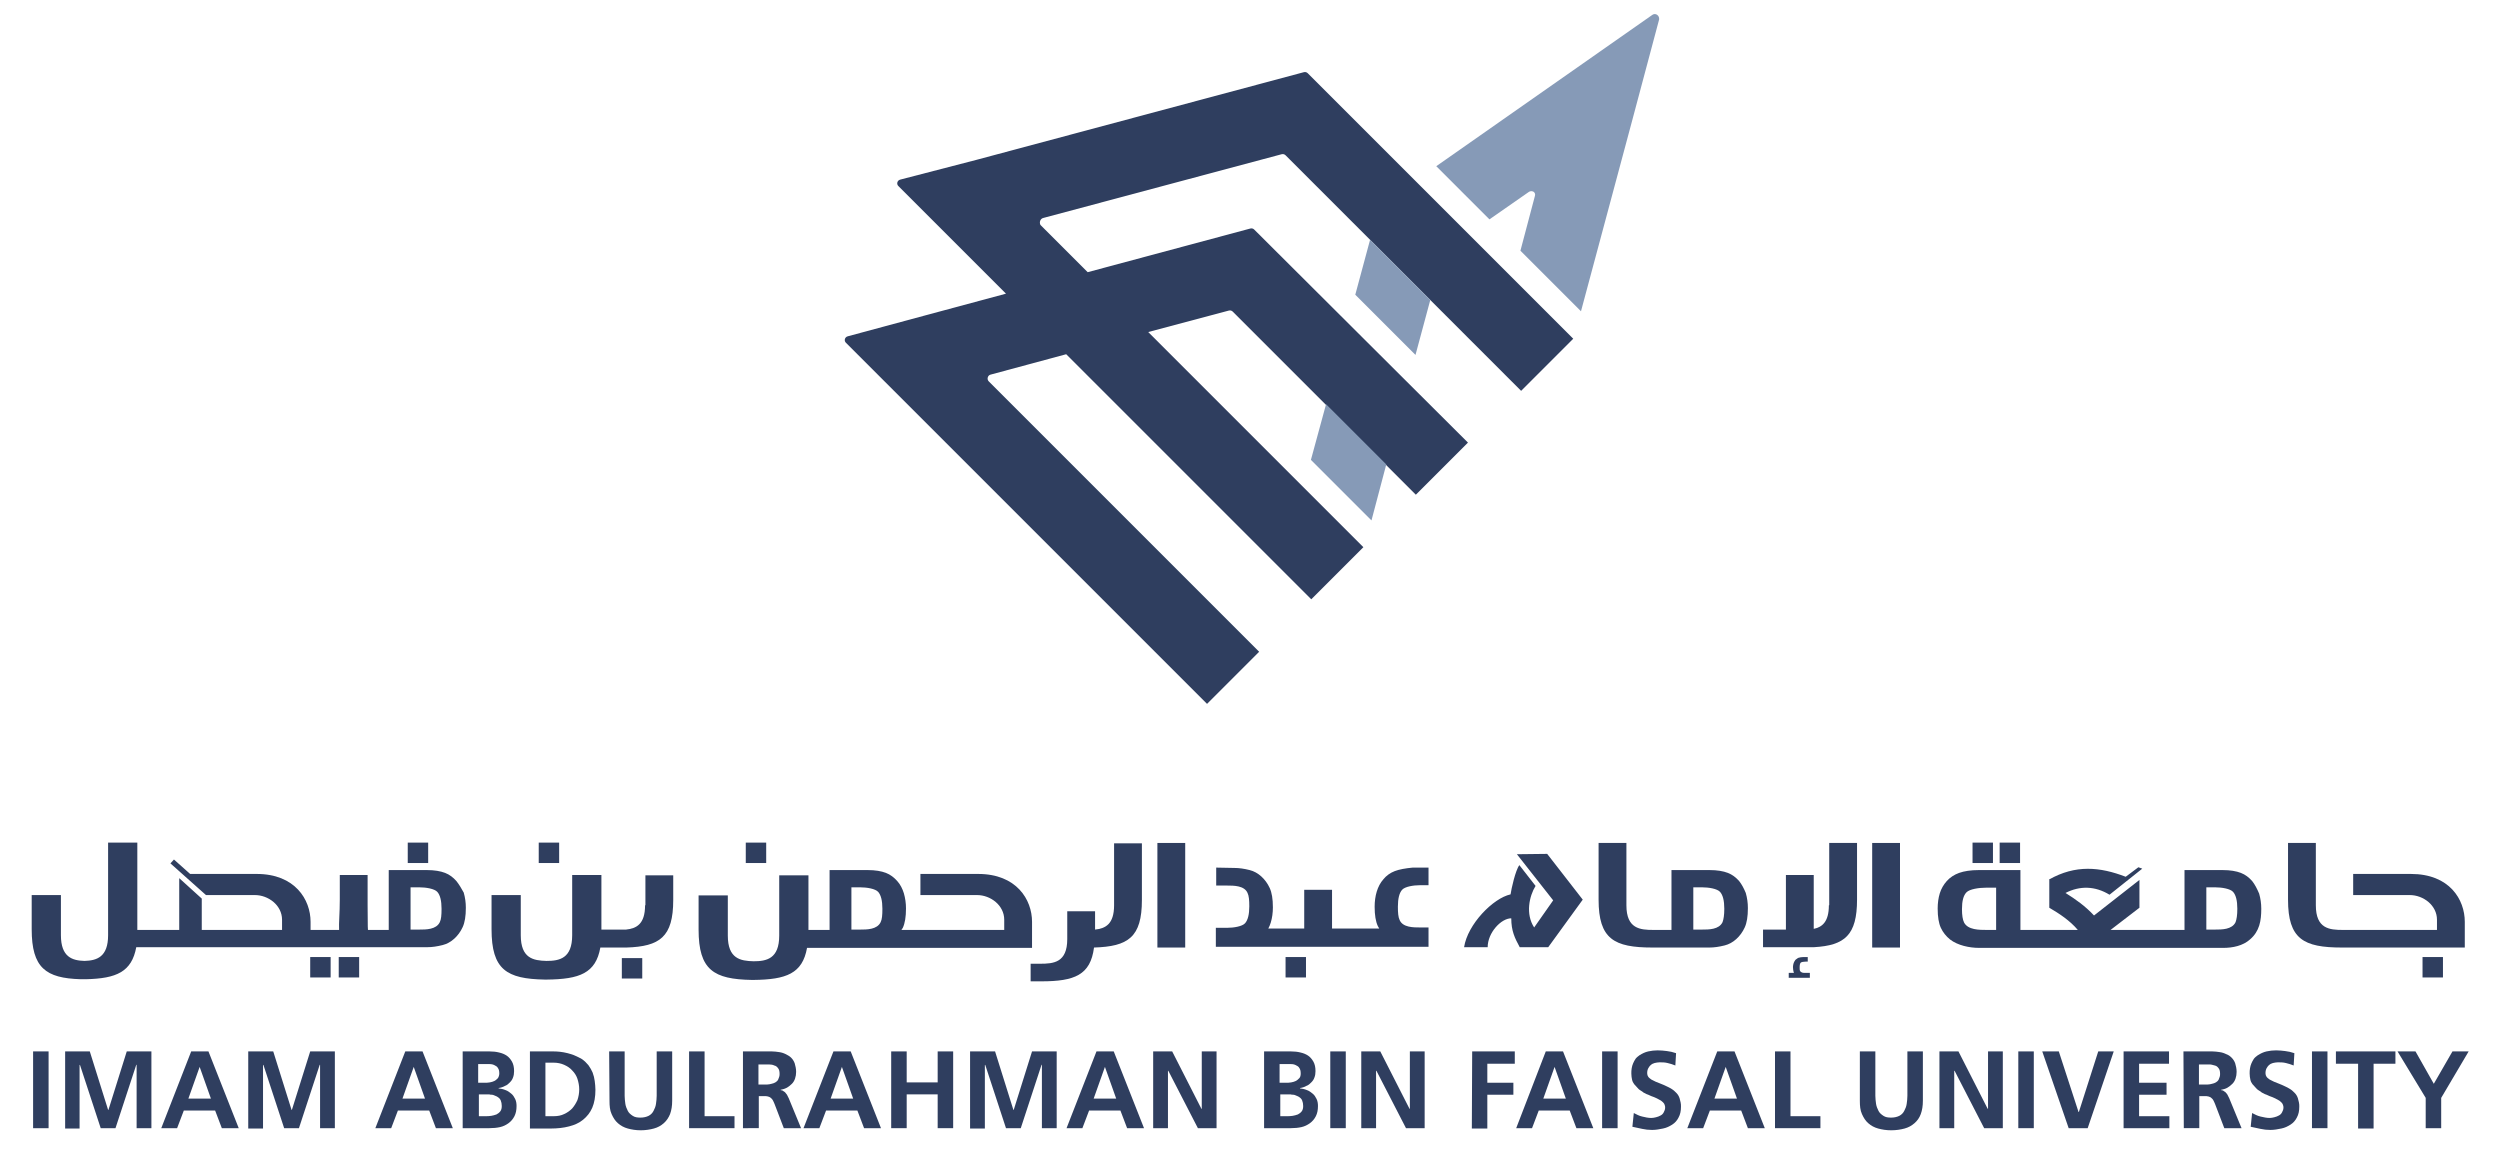 <?xml version="1.0" encoding="utf-8"?>
<!-- Generator: Adobe Illustrator 27.9.0, SVG Export Plug-In . SVG Version: 6.00 Build 0)  -->
<svg version="1.1" id="Layer_1" xmlns="http://www.w3.org/2000/svg" xmlns:xlink="http://www.w3.org/1999/xlink" x="0px" y="0px"
	 viewBox="0 0 710 329" style="enable-background:new 0 0 710 329;" xml:space="preserve">
<style type="text/css">
	.st0{fill:#505050;}
	.st1{fill:#2F3E5F;}
	.st2{fill:#869AB7;}
</style>
<g id="Footer">
</g>
<g id="Header">
	<g id="Logo_2_">
		<g id="Text_1_">
			<g>
				<path class="st0" d="M9.4,677.6h4.4v21.8H9.4V677.6z"/>
				<path class="st0" d="M18.5,677.6h7l5.2,16.6h0.1l5.2-16.6h7v21.8h-4.2v-18h-0.1l-5.9,18h-4.2l-5.9-18l-0.1,0.1v18h-4.1V677.6z"
					/>
				<path class="st0" d="M54.3,677.6h4.9l8.6,21.8H63l-1.9-5h-8.9l-1.9,5h-4.5L54.3,677.6z M56.7,682L56.7,682l-3.2,9h6.4L56.7,682z
					"/>
				<path class="st0" d="M70.6,677.6h7l5.2,16.6h0.1l5.2-16.6h7v21.8h-4.2v-18h-0.1l-5.9,18h-4.2l-5.9-18l-0.1,0.1v18h-4.2v-21.9
					H70.6z"/>
				<path class="st0" d="M115.1,677.6h4.9l8.6,21.8h-4.8l-1.9-5H113l-1.9,5h-4.5L115.1,677.6z M117.5,682L117.5,682l-3.2,9h6.4
					L117.5,682z"/>
				<path class="st0" d="M131.4,677.6h7.6c1,0,1.9,0.1,2.7,0.3c0.9,0.2,1.6,0.5,2.2,0.9c0.6,0.4,1.1,1,1.5,1.7s0.6,1.6,0.6,2.7
					c0,0.7-0.1,1.3-0.3,1.8c-0.2,0.6-0.5,1-0.9,1.4c-0.4,0.4-0.8,0.8-1.4,1c-0.5,0.3-1.1,0.5-1.8,0.6v0.1c0.7,0.1,1.3,0.2,2,0.5
					c0.6,0.2,1.1,0.6,1.6,1c0.5,0.4,0.8,0.9,1.1,1.5c0.3,0.6,0.4,1.3,0.4,2c0,1.2-0.2,2.1-0.6,2.9c-0.4,0.8-1,1.5-1.7,2
					s-1.5,0.9-2.4,1.1s-1.9,0.3-3,0.3h-7.6L131.4,677.6L131.4,677.6z M135.8,686.5h1.9c0.4,0,0.9,0,1.4-0.1c0.5-0.1,0.9-0.2,1.3-0.4
					c0.4-0.2,0.7-0.5,1-0.8c0.2-0.3,0.4-0.8,0.4-1.3c0-0.7-0.1-1.2-0.4-1.6c-0.2-0.4-0.6-0.6-1-0.8c-0.4-0.2-0.8-0.3-1.4-0.3
					c-0.5,0-1,0-1.5,0h-1.7V686.5z M135.8,696h2.1c0.5,0,1,0,1.6-0.1c0.5-0.1,1-0.2,1.5-0.4c0.4-0.2,0.8-0.5,1.1-0.9
					c0.3-0.4,0.4-0.9,0.4-1.5c0-0.6-0.1-1.1-0.3-1.6s-0.6-0.8-1.1-1.1c-0.2-0.1-0.5-0.2-0.7-0.3c-0.2-0.1-0.5-0.2-0.7-0.2
					c-0.3,0-0.5,0-0.8-0.1c-0.3,0-0.6,0-0.8,0H136v6.2H135.8z"/>
				<path class="st0" d="M150.5,677.6h6.3c0.7,0,1.4,0,2.2,0.1c0.7,0.1,1.5,0.2,2.2,0.4s1.5,0.4,2.1,0.7c0.7,0.3,1.3,0.6,2,1
					c0.7,0.5,1.3,1.1,1.8,1.7c0.5,0.7,0.9,1.4,1.2,2.1c0.3,0.8,0.5,1.6,0.6,2.4s0.2,1.7,0.2,2.5c0,2-0.3,3.7-0.9,5.1
					c-0.6,1.4-1.5,2.5-2.6,3.4c-1.1,0.9-2.4,1.5-4,1.9c-1.5,0.4-3.3,0.6-5.1,0.6h-6V677.6z M154.9,696h2.4c1.1,0,2.1-0.2,2.9-0.6
					c0.9-0.4,1.6-0.9,2.3-1.6c0.6-0.7,1.1-1.5,1.5-2.4c0.3-0.9,0.5-1.9,0.5-3c0-1.1-0.2-2-0.5-3c-0.3-0.9-0.8-1.7-1.5-2.4
					c-0.6-0.7-1.4-1.2-2.3-1.6c-0.9-0.4-1.9-0.6-2.9-0.6h-2.4V696z"/>
				<path class="st0" d="M173,677.6h4.4v12.6c0,0.8,0.1,1.5,0.2,2.3c0.1,0.7,0.4,1.4,0.7,2c0.3,0.6,0.8,1,1.4,1.4
					c0.6,0.4,1.3,0.5,2.2,0.5s1.7-0.2,2.3-0.5s1.1-0.8,1.4-1.4c0.3-0.6,0.6-1.2,0.7-2c0.1-0.7,0.2-1.5,0.2-2.3v-12.6h4.4v14
					c0,1.5-0.2,2.7-0.6,3.8c-0.4,1-1,1.9-1.8,2.6s-1.7,1.2-2.8,1.5s-2.4,0.5-3.7,0.5c-1.4,0-2.6-0.2-3.7-0.5c-1.1-0.3-2-0.8-2.8-1.5
					s-1.3-1.5-1.8-2.6c-0.5-1.1-0.6-2.3-0.6-3.8L173,677.6L173,677.6z"/>
				<path class="st0" d="M195.7,677.6h4.4V696h8.5v3.4h-12.9V677.6z"/>
				<path class="st0" d="M211,677.6h6c0.7,0,1.4,0,2.2,0c0.7,0,1.4,0.1,2.1,0.2c0.7,0.1,1.3,0.3,1.9,0.6c0.6,0.3,1.1,0.6,1.5,1
					c0.4,0.4,0.8,1,1,1.6c0.2,0.7,0.4,1.5,0.4,2.4c0,0.7-0.1,1.3-0.3,1.9c-0.2,0.6-0.5,1.1-0.9,1.5c-0.4,0.4-0.9,0.8-1.4,1.1
					c-0.6,0.3-1.2,0.5-1.8,0.6v0.1c0.3,0,0.6,0.1,0.8,0.3c0.2,0.1,0.5,0.3,0.6,0.5s0.4,0.4,0.5,0.7s0.3,0.5,0.4,0.8l3.5,8.5h-4.9
					l-2.6-6.8c-0.2-0.4-0.3-0.8-0.5-1.1s-0.3-0.5-0.6-0.7c-0.2-0.2-0.5-0.3-0.8-0.4c-0.3-0.1-0.7-0.1-1.2-0.1h-1.4v9.1H211V677.6z
					 M215.4,687h1.4c0.3,0,0.7,0,1.1,0c0.4,0,0.8-0.1,1.2-0.2c0.4-0.1,0.8-0.2,1.1-0.4c0.3-0.2,0.6-0.4,0.8-0.8
					c0.1-0.2,0.2-0.5,0.3-0.8s0.1-0.6,0.1-0.8c0-0.7-0.1-1.2-0.4-1.6c-0.3-0.4-0.6-0.7-1.1-0.8c-0.4-0.2-0.9-0.3-1.5-0.3
					c-0.5,0-1.1,0-1.6,0h-1.4L215.4,687L215.4,687z"/>
				<path class="st0" d="M236.7,677.6h4.9l8.6,21.8h-4.8l-1.9-5h-8.9l-1.9,5h-4.5L236.7,677.6z M239.1,682L239.1,682l-3.2,9h6.4
					L239.1,682z"/>
				<path class="st0" d="M253.1,677.6h4.4v8.8h8.8v-8.8h4.4v21.8h-4.4v-9.6h-8.8v9.6h-4.4L253.1,677.6L253.1,677.6z"/>
				<path class="st0" d="M275.6,677.6h7l5.2,16.6h0.1l5.2-16.6h7v21.8h-4.2v-18h-0.1l-5.9,18h-4.2l-5.9-18l-0.1,0.1v18h-4.2v-21.9
					H275.6z"/>
				<path class="st0" d="M311.4,677.6h4.9l8.6,21.8h-4.8l-1.9-5h-8.9l-1.9,5h-4.5L311.4,677.6z M313.8,682L313.8,682l-3.2,9h6.4
					L313.8,682z"/>
				<path class="st0" d="M327.5,677.6h5.4l8.3,16.3h0.1v-16.3h4.2v21.8h-5.3l-8.4-16.3h-0.1v16.3h-4.2V677.6z"/>
				<path class="st0" d="M359,677.6h7.6c1,0,1.9,0.1,2.7,0.3c0.9,0.2,1.6,0.5,2.2,0.9c0.6,0.4,1.1,1,1.5,1.7s0.6,1.6,0.6,2.7
					c0,0.7-0.1,1.3-0.3,1.8c-0.2,0.6-0.5,1-0.9,1.4c-0.4,0.4-0.8,0.8-1.4,1c-0.5,0.3-1.1,0.5-1.8,0.6v0.1c0.7,0.1,1.3,0.2,2,0.5
					c0.6,0.2,1.1,0.6,1.6,1c0.5,0.4,0.8,0.9,1.1,1.5c0.3,0.6,0.4,1.3,0.4,2c0,1.2-0.2,2.1-0.6,2.9s-1,1.5-1.7,2s-1.5,0.9-2.4,1.1
					s-1.9,0.3-3,0.3H359V677.6z M363.4,686.5h1.9c0.4,0,0.9,0,1.4-0.1c0.5-0.1,0.9-0.2,1.3-0.4s0.7-0.5,1-0.8s0.4-0.8,0.4-1.3
					c0-0.7-0.1-1.2-0.4-1.6c-0.2-0.4-0.6-0.6-1-0.8c-0.4-0.2-0.8-0.3-1.4-0.3c-0.5,0-1,0-1.5,0h-1.7L363.4,686.5L363.4,686.5z
					 M363.4,696h2.1c0.5,0,1,0,1.6-0.1c0.5-0.1,1-0.2,1.5-0.4c0.4-0.2,0.8-0.5,1.1-0.9c0.3-0.4,0.4-0.9,0.4-1.5
					c0-0.6-0.1-1.1-0.3-1.6c-0.2-0.5-0.6-0.8-1.1-1.1c-0.2-0.1-0.5-0.2-0.7-0.3c-0.2-0.1-0.5-0.2-0.7-0.2c-0.3,0-0.5,0-0.8-0.1
					c-0.3,0-0.6,0-0.8,0h-2.1v6.2H363.4z"/>
				<path class="st0" d="M377.8,677.6h4.4v21.8h-4.4V677.6z"/>
				<path class="st0" d="M386.6,677.6h5.4l8.3,16.3h0.1v-16.3h4.2v21.8h-5.3l-8.4-16.3h-0.1v16.3h-4.2V677.6z"/>
				<path class="st0" d="M418.1,677.6h12.1v3.5h-7.8v5.4h7.4v3.4h-7.4v9.6H418L418.1,677.6L418.1,677.6z"/>
				<path class="st0" d="M439,677.6h4.9l8.6,21.8h-4.8l-1.9-5H437l-1.9,5h-4.5L439,677.6z M441.5,682L441.5,682l-3.2,9h6.4
					L441.5,682z"/>
				<path class="st0" d="M455,677.6h4.4v21.8H455V677.6z"/>
				<path class="st0" d="M475.8,681.6c-0.7-0.3-1.4-0.5-2.2-0.7s-1.5-0.2-2.3-0.2c-0.5,0-0.9,0.1-1.4,0.2c-0.4,0.1-0.8,0.3-1.1,0.6
					c-0.3,0.2-0.5,0.6-0.7,0.9c-0.2,0.4-0.3,0.8-0.3,1.4c0,0.4,0.1,0.7,0.3,1c0.2,0.3,0.5,0.5,0.9,0.8c0.4,0.2,0.8,0.4,1.2,0.6
					c0.5,0.2,1,0.4,1.5,0.6s1,0.4,1.6,0.7c0.5,0.2,1,0.5,1.5,0.8s0.9,0.7,1.3,1.1c0.4,0.4,0.7,0.9,0.9,1.5c0.1,0.4,0.2,0.8,0.3,1.2
					c0.1,0.4,0.1,0.8,0.1,1.2c0,1.2-0.2,2.2-0.7,3.1c-0.4,0.8-1,1.5-1.8,2s-1.6,0.9-2.6,1.1s-2,0.4-3.1,0.4c-1,0-1.9-0.1-2.8-0.3
					s-1.9-0.4-2.8-0.6l0.4-3.9c0.8,0.4,1.5,0.8,2.4,1c0.8,0.2,1.7,0.4,2.6,0.4c0.4,0,0.9-0.1,1.3-0.2c0.5-0.1,0.9-0.3,1.3-0.5
					s0.7-0.5,0.9-0.9c0.2-0.4,0.4-0.8,0.4-1.3c0-0.2,0-0.5-0.1-0.7s-0.1-0.4-0.3-0.6c-0.1-0.2-0.3-0.3-0.5-0.5s-0.4-0.3-0.6-0.4
					c-0.5-0.3-1.1-0.6-1.6-0.8c-0.6-0.2-1.1-0.4-1.7-0.7c-0.3-0.1-0.6-0.2-0.9-0.4c-0.3-0.1-0.6-0.3-0.8-0.5c-0.5-0.3-1-0.6-1.3-1
					c-0.3-0.4-0.7-0.7-1-1.1c-0.3-0.4-0.5-0.8-0.6-1.3s-0.2-1-0.2-1.7c0-0.5,0-1,0.1-1.5s0.2-1,0.4-1.4c0.2-0.4,0.4-0.9,0.7-1.3
					c0.3-0.4,0.7-0.7,1.1-1c0.8-0.5,1.6-0.9,2.5-1.1s1.8-0.3,2.7-0.3c0.9,0,1.8,0.1,2.6,0.2c0.9,0.1,1.7,0.3,2.6,0.6L475.8,681.6z"
					/>
				<path class="st0" d="M487.7,677.6h4.9l8.6,21.8h-4.8l-1.9-5h-8.9l-1.9,5h-4.5L487.7,677.6z M490.1,682L490.1,682l-3.2,9h6.4
					L490.1,682z"/>
				<path class="st0" d="M504.1,677.6h4.4V696h8.5v3.4h-12.9V677.6z"/>
				<path class="st0" d="M528.2,677.6h4.4v12.6c0,0.8,0.1,1.5,0.2,2.3c0.1,0.7,0.4,1.4,0.7,2c0.3,0.6,0.8,1,1.4,1.4
					c0.6,0.4,1.3,0.5,2.2,0.5s1.7-0.2,2.3-0.5s1.1-0.8,1.4-1.4c0.3-0.6,0.6-1.2,0.7-2c0.1-0.7,0.2-1.5,0.2-2.3v-12.6h4.4v14
					c0,1.5-0.2,2.7-0.6,3.8s-1,1.9-1.8,2.6s-1.7,1.2-2.8,1.5s-2.4,0.5-3.8,0.5c-1.4,0-2.6-0.2-3.7-0.5c-1.1-0.3-2-0.8-2.8-1.5
					s-1.3-1.5-1.8-2.6c-0.5-1.1-0.6-2.3-0.6-3.8L528.2,677.6L528.2,677.6z"/>
				<path class="st0" d="M550.8,677.6h5.4l8.3,16.3h0.1v-16.3h4.2v21.8h-5.3l-8.4-16.3H555v16.3h-4.2V677.6z"/>
				<path class="st0" d="M573.2,677.6h4.4v21.8h-4.4V677.6z"/>
				<path class="st0" d="M580,677.6h4.7l5.6,17.2h0.1l5.5-17.2h4.4l-7.4,21.8h-5.4L580,677.6z"/>
				<path class="st0" d="M603.1,677.6H616v3.5h-8.5v5.4h7.8v3.4h-7.8v6.1h8.6v3.4h-13V677.6z"/>
				<path class="st0" d="M620.1,677.6h6c0.7,0,1.4,0,2.2,0c0.7,0,1.4,0.1,2.1,0.2c0.7,0.1,1.3,0.3,1.9,0.6c0.6,0.2,1.1,0.6,1.5,1
					c0.4,0.4,0.8,1,1,1.6c0.2,0.7,0.4,1.5,0.4,2.4c0,0.7-0.1,1.3-0.3,1.9c-0.2,0.6-0.5,1.1-0.9,1.5c-0.4,0.4-0.9,0.8-1.4,1.1
					c-0.5,0.3-1.2,0.5-1.8,0.6v0.1c0.3,0,0.6,0.1,0.8,0.3c0.2,0.1,0.5,0.3,0.6,0.5c0.2,0.2,0.4,0.4,0.5,0.7s0.3,0.5,0.4,0.8l3.5,8.5
					h-4.9l-2.6-6.8c-0.2-0.4-0.3-0.8-0.5-1.1s-0.3-0.5-0.6-0.7c-0.2-0.2-0.5-0.3-0.8-0.4c-0.3-0.1-0.7-0.1-1.2-0.1h-1.4v9.1h-4.4
					L620.1,677.6L620.1,677.6z M624.5,687h1.4c0.3,0,0.7,0,1.1,0c0.4,0,0.8-0.1,1.2-0.2c0.4-0.1,0.8-0.2,1.1-0.4
					c0.3-0.2,0.6-0.4,0.8-0.8c0.1-0.2,0.2-0.5,0.3-0.8s0.1-0.6,0.1-0.8c0-0.7-0.1-1.2-0.4-1.6c-0.3-0.4-0.6-0.7-1.1-0.8
					s-0.9-0.3-1.5-0.3s-1.1,0-1.6,0h-1.4L624.5,687L624.5,687z"/>
				<path class="st0" d="M651.4,681.6c-0.7-0.3-1.4-0.5-2.2-0.7s-1.5-0.2-2.3-0.2c-0.5,0-0.9,0.1-1.4,0.2c-0.4,0.1-0.8,0.3-1.1,0.6
					c-0.3,0.2-0.5,0.6-0.7,0.9c-0.2,0.4-0.3,0.8-0.3,1.4c0,0.4,0.1,0.7,0.3,1s0.5,0.5,0.9,0.8c0.4,0.2,0.8,0.4,1.2,0.6
					c0.5,0.2,1,0.4,1.5,0.6s1,0.4,1.6,0.7c0.5,0.2,1,0.5,1.5,0.8s0.9,0.7,1.3,1.1c0.4,0.4,0.7,0.9,0.9,1.5c0.1,0.4,0.2,0.8,0.3,1.2
					c0.1,0.4,0.1,0.8,0.1,1.2c0,1.2-0.2,2.2-0.7,3.1c-0.4,0.8-1,1.5-1.8,2s-1.6,0.9-2.6,1.1s-2,0.4-3.1,0.4c-1,0-1.9-0.1-2.8-0.3
					c-0.9-0.2-1.9-0.4-2.8-0.6l0.4-3.9c0.8,0.4,1.5,0.8,2.4,1s1.7,0.4,2.6,0.4c0.4,0,0.9-0.1,1.3-0.2c0.5-0.1,0.9-0.3,1.3-0.5
					c0.4-0.2,0.7-0.5,0.9-0.9c0.2-0.4,0.4-0.8,0.4-1.3c0-0.2,0-0.5-0.1-0.7s-0.1-0.4-0.3-0.6c-0.1-0.2-0.3-0.3-0.5-0.5
					s-0.4-0.3-0.6-0.4c-0.5-0.3-1.1-0.6-1.6-0.8c-0.6-0.2-1.1-0.4-1.7-0.7c-0.3-0.1-0.6-0.2-0.9-0.4c-0.3-0.1-0.6-0.3-0.8-0.5
					c-0.5-0.3-1-0.6-1.3-1c-0.3-0.4-0.7-0.7-1-1.1c-0.3-0.4-0.5-0.8-0.6-1.3s-0.2-1-0.2-1.7c0-0.5,0-1,0.1-1.5s0.2-1,0.4-1.4
					c0.2-0.4,0.4-0.9,0.7-1.3c0.3-0.4,0.7-0.7,1.1-1c0.8-0.5,1.6-0.9,2.5-1.1s1.8-0.3,2.7-0.3s1.8,0.1,2.6,0.2
					c0.9,0.1,1.7,0.3,2.6,0.6L651.4,681.6z"/>
				<path class="st0" d="M656.6,677.6h4.4v21.8h-4.4V677.6z"/>
				<path class="st0" d="M669.7,681.1h-6.3v-3.5h16.9v3.5h-6.2v18.4h-4.4V681.1z"/>
				<path class="st0" d="M688.9,690.8l-8-13.2h5.1l5.2,9.2l5.3-9.2h4.6l-7.8,13.2v8.6h-4.4L688.9,690.8L688.9,690.8z"/>
			</g>
			<g>
				<rect x="531.7" y="618.4" class="st0" width="7.9" height="29.7"/>
				<path class="st0" d="M493.9,629.2c-0.9-1-1.9-1.8-3.2-2.3c-1.3-0.5-3-0.8-5.2-0.8h-10.8v17h-5.1c-3.8,0-7.7-0.3-7.7-7v-17.7H454
					v16.1c0,11.2,4.4,13.6,15.3,13.6h16.2c1.3,0,2.7-0.2,4.3-0.6c1.2-0.3,2.3-0.9,3.3-1.8c1-0.9,1.8-2,2.4-3.3s0.9-3.1,0.9-5.5
					c0-1.5-0.2-2.9-0.6-4.3C495.3,631.4,494.7,630.2,493.9,629.2z M489.2,640.9c-1,2.1-3.9,2.1-5.8,2.1h-2.5v-12h2.5
					c1.9,0,4.3,0.4,5.1,1.3c0.8,0.9,1.2,2.5,1.2,4.8C489.7,638.9,489.5,640.1,489.2,640.9z"/>
				<path class="st0" d="M430.8,621.6l10.3,13.1l-5.4,7.7c-2.5-3.8-1.4-8.9,0.4-11.8l-4.6-5.9c-1.1,1.4-2.3,6.8-2.5,8.3
					c-5,1.1-12.2,8.5-13.2,15h6.7c0-4.1,3.8-8.2,6.7-8.2c0,3.6,1,5.6,2.4,8.2h8.1l9.8-13.5l-10.1-13L430.8,621.6z"/>
				<path class="st0" d="M519.4,636.1c0,4.7-1.9,6.2-4.3,6.7v-15.3h-7.9V643h-6.5v5h11.4c0,0,0,0,0.1,0h3l0,0
					c8.7-0.5,12.2-3.4,12.2-13.5v-16.1h-7.9v17.7H519.4z"/>
				<rect x="688" y="650.8" class="st0" width="5.8" height="5.8"/>
				<rect x="560.2" y="618.3" class="st0" width="5.8" height="5.8"/>
				<rect x="567.9" y="618.3" class="st0" width="5.8" height="5.8"/>
				<path class="st0" d="M639.6,629.2c-0.9-1-1.9-1.8-3.2-2.3s-3-0.8-5.2-0.8h-10.8v17h-21l8.2-6.3v-7.9L594.7,639
					c-2.4-2.6-5.2-4.6-8.1-6.4c4.1-2.1,8.4-2,12.5,0.5l9.3-7.4l-1.1-0.4l-3.6,2.7c-7.3-2.8-14.2-3.5-21.8,0.8l0.1,0.1v7.9
					c2.9,1.7,5.8,3.6,8.1,6.3h-16.3v-17H562c-2.3,0-4.2,0.3-5.6,0.8c-1.4,0.5-2.6,1.3-3.5,2.3s-1.6,2.2-2,3.5
					c-0.4,1.3-0.6,2.8-0.6,4.3c0,2.4,0.3,4.2,0.9,5.5c0.6,1.3,1.5,2.4,2.6,3.3c2.2,1.7,5.5,2.4,8.3,2.4h69.3c2.7,0,5.6-0.6,7.6-2.4
					c2.7-2.3,3.2-5.3,3.2-8.7c0-1.5-0.2-2.9-0.6-4.3C641,631.4,640.4,630.2,639.6,629.2z M566.9,643.1h-2.7c-2.1,0-5.3,0-6.4-2.1
					c-0.4-0.8-0.6-2.1-0.6-3.8c0-2.3,0.4-3.9,1.3-4.8c0.9-0.9,3.5-1.3,5.6-1.3h2.8L566.9,643.1L566.9,643.1z M634.9,640.9
					c-1,2.1-3.9,2.1-5.8,2.1h-2.5v-12h2.5c1.9,0,4.3,0.4,5.1,1.3c0.8,0.9,1.2,2.5,1.2,4.8C635.4,638.9,635.2,640.1,634.9,640.9z"/>
				<path class="st0" d="M684.7,627.2h-16.4v6h16.1c3.8,0,7.7,2.9,7.7,7v2.9h-26.7c-3.8,0-7.7-0.3-7.7-7v-17.7h-7.9v16.1
					c0,11.2,4.4,13.6,15.3,13.6h16.4H700v-7.3C700,634.5,695.7,627.2,684.7,627.2z"/>
				<rect x="211.8" y="618.3" class="st0" width="5.8" height="5.8"/>
				<rect x="328.7" y="618.4" class="st0" width="7.9" height="29.7"/>
				<path class="st0" d="M316.4,636.1c0,5.4-2.5,6.6-5.4,6.9v-5.2h-7.9v7.9c0,6.7-3.9,7-7.7,7h-2.7v5h3c9.5,0,14-1.8,15-9.6
					c9.7-0.3,13.6-2.9,13.6-13.5v-16.1h-7.9V636.1z"/>
				<path class="st0" d="M293.1,640.8c0-6.3-4.4-13.6-15.3-13.6h-16.4v6h16.1c3.8,0,7.7,2.9,7.7,7v2.9H256c0.1-0.2,0.3-0.4,0.4-0.6
					c0.6-1.3,0.9-3.1,0.9-5.5c0-1.5-0.2-2.9-0.6-4.3c-0.4-1.3-1-2.5-1.9-3.5s-1.9-1.8-3.2-2.3s-3-0.8-5.2-0.8h-10.8v17h-5.1
					c-0.3,0-0.6,0-0.9,0V643v-6c0-0.3,0-0.5,0-0.8v-8.6l0,0h-7.9h-0.4v17.1c0,6.6-3.6,7.3-7.3,7.3c-3.7-0.1-7.3-0.7-7.3-7.3v-11.4
					h-8.3v9.7c0,11.5,4.3,14.1,15.1,14.3l0,0h0.1h0.1l0,0h0.7c-0.1,0-0.3,0-0.4,0c9.3-0.1,13.9-1.8,15.2-9.1c0.3,0,0.6,0,0.9,0h5.7
					h10.5h28.2h18.6L293.1,640.8L293.1,640.8z M250.1,640.9c-1,2.1-3.9,2.1-5.8,2.1h-2.5v-12h2.5c1.9,0,4.3,0.4,5.1,1.3
					c0.8,0.9,1.2,2.5,1.2,4.8C250.6,638.9,250.5,640.1,250.1,640.9z"/>
				<path class="st0" d="M396.1,626.4c-1.3,0.5-2.4,1.3-3.2,2.3c-0.9,1-1.5,2.2-1.9,3.5s-0.6,2.8-0.6,4.3c0,2.4,0.3,4.2,0.9,5.5
					c0.1,0.2,0.3,0.5,0.4,0.7h-13.4v-11h-7.9v11h-10.2c0.3-0.5,0.5-1.1,0.7-1.7c0.4-1.3,0.6-2.8,0.6-4.3c0-2.4-0.3-4.2-0.9-5.5
					s-1.4-2.4-2.4-3.3s-2.1-1.5-3.3-1.8c-1.6-0.4-3-0.6-4.3-0.6l-5.2-0.1v5.1h3.1c1.9,0,4.9,0,5.8,2.1c0.4,0.8,0.5,2.1,0.5,3.8
					c0,2.3-0.4,3.9-1.2,4.8c-0.8,0.9-3.2,1.3-5.1,1.3h-3.2v5v0.4h40.3h20.1v-0.4v-4.6v-0.4v-0.1h-2.4c-1.9,0-4.9,0-5.8-2.1
					c-0.4-0.8-0.5-2.1-0.5-3.8c0-2.3,0.4-3.9,1.2-4.8c0.8-0.9,3.2-1.3,5.1-1.3h2.4v-5h-4.5C399.1,625.6,397.4,625.9,396.1,626.4z"/>
				<rect x="365.1" y="650.8" class="st0" width="5.8" height="5.8"/>
				<rect x="115.8" y="618.3" class="st0" width="5.8" height="5.8"/>
				<path class="st0" d="M25.7,657.2h0.1c0.4,0,0.7,0,1,0C26.4,657.2,26,657.2,25.7,657.2L25.7,657.2z"/>
				<path class="st0" d="M27.2,657.2h0.7C27.6,657.2,27.4,657.2,27.2,657.2L27.2,657.2z"/>
				<rect x="96.2" y="650.8" class="st0" width="5.8" height="5.8"/>
				<rect x="88.1" y="650.8" class="st0" width="5.8" height="5.8"/>
				<path class="st0" d="M129.6,629.2c-0.9-1-1.9-1.8-3.2-2.3c-1.3-0.5-3-0.8-5.2-0.8h-10.8v17h-3.7h-2.2c0,0-0.1-0.3-0.1-7v-8.6
					h-7.9v7c0,3.8-0.3,6.6-0.2,8.6h-8.1v-2.3c0-6.3-4.4-13.6-15.3-13.6H57.4h-1H54l-4.6-4.1l-0.9,1l-0.1,0.1l10.1,9l0,0l0,0h13.9
					c3.8,0,7.7,2.9,7.7,7v2.9H57.3v-8.9l-6.4-5.8v14.7H39c0-0.1,0-0.1,0-0.2v-24.6h-8.3v26.3c0,6.2-3.2,7.2-6.7,7.3
					c-3.5-0.1-6.7-1.1-6.7-7.3v-11.4H9v9.7c0,11,4,13.9,13.9,14.2c0.4,0,0.8,0,1.2,0c0.1,0,0.2,0,0.3,0l0,0c8.7-0.2,13-2.1,14.3-9.1
					h22.6h8.4h18.6h16.4l0,0l0,0h2.2l0,0h14.5c1.3,0,2.7-0.2,4.3-0.6c1.2-0.3,2.3-0.9,3.3-1.8c1-0.9,1.8-2,2.4-3.3
					c0.6-1.3,0.9-3.1,0.9-5.5c0-1.5-0.2-2.9-0.6-4.3C131.1,631.4,130.4,630.2,129.6,629.2z M124.9,640.9c-1,2.1-3.9,2.1-5.8,2.1
					h-2.5v-12h2.5c1.9,0,4.3,0.4,5.1,1.3c0.8,0.9,1.2,2.5,1.2,4.8C125.4,638.9,125.3,640.1,124.9,640.9z"/>
				<path class="st0" d="M183.2,636.1c0,5.4-2.5,6.6-5.4,6.9h-7v-0.1v-6c0-0.3,0-0.5,0-0.8v-8.6l0,0h-7.9h-0.4v17.1
					c0,6.6-3.6,7.3-7.3,7.3c-3.7-0.1-7.3-0.7-7.3-7.3v-11.4h-8.3v9.7c0,11.5,4.3,14.1,15.1,14.3c0.1,0,0.2,0,0.3,0s0.2,0,0.3,0
					c9.3-0.1,13.9-1.8,15.2-9.1h7.4l0,0c9.5-0.3,13.3-3,13.3-13.5v-7h-7.9v8.5H183.2z"/>
				<rect x="153" y="618.3" class="st0" width="5.8" height="5.8"/>
				<rect x="176.6" y="651.1" class="st0" width="5.8" height="5.8"/>
				<path class="st0" d="M511.2,654.7c-0.1-0.2-0.1-0.6-0.1-1c0-0.6,0.1-1.1,0.3-1.3c0.2-0.2,0.9-0.3,1.4-0.3h0.6v-1.3h-1.2
					c-0.6,0-1,0.1-1.4,0.2c-0.3,0.1-0.6,0.4-0.9,0.6c-0.2,0.3-0.4,0.6-0.5,0.9c-0.1,0.4-0.2,0.7-0.2,1.1c0,0.6,0.1,1.1,0.2,1.5
					c0,0.1,0.1,0.1,0.1,0.2l0,0h-1.2H508v1.3v0.1h4h2v-0.1v-1.2v-0.1h-1.4C512.2,655.3,511.5,655.3,511.2,654.7z"/>
			</g>
		</g>
		<path class="st0" d="M296.3,440.9l67.7-18.1c0.4-0.1,0.8,0,1.1,0.3L432,490l14.8-14.8l-75.4-75.4c-0.3-0.3-0.7-0.4-1.1-0.3
			l-93,24.9l-21.6,5.6c-0.9,0.2-1.2,1.3-0.5,1.9l15.7,15.7l14.8,14.8l-23.4,6.3l-21.5,5.8c-0.9,0.2-1.2,1.3-0.5,1.9l15.7,15.7
			l86.8,86.8l14.8-14.8l-76.8-76.8c-0.6-0.6-0.3-1.7,0.5-1.9l21.5-5.8l69.6,69.6l14.8-14.8l-61.1-61.1l22.9-6.1
			c0.4-0.1,0.8,0,1.1,0.3l52,52l14.8-14.8l-60.7-60.5c-0.3-0.3-0.7-0.4-1.1-0.3l-46.2,12.4l-13.4-13.4
			C295.1,442.2,295.4,441.1,296.3,440.9z"/>
		<g>
			<polygon class="st0" points="406.2,464.2 389.1,447.1 384.9,462.7 402,479.8 			"/>
			<path class="st0" d="M469.3,383.2l-61.4,43l15.1,15.1l11.2-7.8c0.3-0.2,0.8-0.3,1.2-0.1c0.5,0.2,0.7,0.8,0.5,1.3l-4.1,15.5
				l17.2,17.2l14.6-54.4l7.6-28.5C471.3,383.4,470.2,382.6,469.3,383.2z"/>
			<polygon class="st0" points="376.6,493.8 372.3,509.6 389.5,526.8 393.7,510.9 			"/>
		</g>
	</g>
</g>
<g id="Guide">
</g>
<g id="Text_layer">
</g>
<g id="Header_00000081617728999091926960000012925840505237644933_">
	<g id="Logo_00000072247850657048887590000005610445058630458247_">
		<g id="Text_00000031902304221388609920000012301535565053909648_">
			<g>
				<path class="st1" d="M9.4,298.6h4.4v21.8H9.4V298.6z"/>
				<path class="st1" d="M18.5,298.6h7l5.2,16.6h0.1l5.2-16.6h7v21.8h-4.2v-18h-0.1l-5.9,18h-4.2l-5.9-18l-0.1,0.1v18h-4.1V298.6z"
					/>
				<path class="st1" d="M54.3,298.6h4.9l8.6,21.8H63l-1.9-5h-8.9l-1.9,5h-4.5L54.3,298.6z M56.7,303L56.7,303l-3.2,9h6.4L56.7,303z
					"/>
				<path class="st1" d="M70.6,298.6h7l5.2,16.6h0.1l5.2-16.6h7v21.8h-4.2v-18h-0.1l-5.9,18h-4.2l-5.9-18l-0.1,0.1v18h-4.2v-21.9
					H70.6z"/>
				<path class="st1" d="M115.1,298.6h4.9l8.6,21.8h-4.8l-1.9-5H113l-1.9,5h-4.5L115.1,298.6z M117.5,303L117.5,303l-3.2,9h6.4
					L117.5,303z"/>
				<path class="st1" d="M131.4,298.6h7.6c1,0,1.9,0.1,2.7,0.3c0.9,0.2,1.6,0.5,2.2,0.9c0.6,0.4,1.1,1,1.5,1.7s0.6,1.6,0.6,2.7
					c0,0.7-0.1,1.3-0.3,1.8c-0.2,0.6-0.5,1-0.9,1.4s-0.8,0.8-1.4,1c-0.5,0.3-1.1,0.5-1.8,0.6v0.1c0.7,0.1,1.3,0.2,2,0.5
					c0.6,0.2,1.1,0.6,1.6,1s0.8,0.9,1.1,1.5s0.4,1.3,0.4,2c0,1.2-0.2,2.1-0.6,2.9c-0.4,0.8-1,1.5-1.7,2s-1.5,0.9-2.4,1.1
					s-1.9,0.3-3,0.3h-7.6L131.4,298.6L131.4,298.6z M135.8,307.5h1.9c0.4,0,0.9,0,1.4-0.1s0.9-0.2,1.3-0.4s0.7-0.5,1-0.8
					c0.2-0.3,0.4-0.8,0.4-1.3c0-0.7-0.1-1.2-0.4-1.6c-0.2-0.4-0.6-0.6-1-0.8c-0.4-0.2-0.8-0.3-1.4-0.3c-0.5,0-1,0-1.5,0h-1.7V307.5z
					 M135.8,317h2.1c0.5,0,1,0,1.6-0.1c0.5-0.1,1-0.2,1.5-0.4c0.4-0.2,0.8-0.5,1.1-0.9s0.4-0.9,0.4-1.5s-0.1-1.1-0.3-1.6
					s-0.6-0.8-1.1-1.1c-0.2-0.1-0.5-0.2-0.7-0.3c-0.2-0.1-0.5-0.2-0.7-0.2c-0.3,0-0.5,0-0.8-0.1c-0.3,0-0.6,0-0.8,0H136v6.2H135.8z"
					/>
				<path class="st1" d="M150.5,298.6h6.3c0.7,0,1.4,0,2.2,0.1c0.7,0.1,1.5,0.2,2.2,0.4c0.7,0.2,1.5,0.4,2.1,0.7
					c0.7,0.3,1.3,0.6,2,1c0.7,0.5,1.3,1.1,1.8,1.7c0.5,0.7,0.9,1.4,1.2,2.1c0.3,0.8,0.5,1.6,0.6,2.4s0.2,1.7,0.2,2.5
					c0,2-0.3,3.7-0.9,5.1c-0.6,1.4-1.5,2.5-2.6,3.4s-2.4,1.5-4,1.9c-1.5,0.4-3.3,0.6-5.1,0.6h-6V298.6z M154.9,317h2.4
					c1.1,0,2.1-0.2,2.9-0.6c0.9-0.4,1.6-0.9,2.3-1.6c0.6-0.7,1.1-1.5,1.5-2.4c0.3-0.9,0.5-1.9,0.5-3s-0.2-2-0.5-3
					c-0.3-0.9-0.8-1.7-1.5-2.4c-0.6-0.7-1.4-1.2-2.3-1.6c-0.9-0.4-1.9-0.6-2.9-0.6h-2.4V317z"/>
				<path class="st1" d="M173,298.6h4.4v12.6c0,0.8,0.1,1.5,0.2,2.3c0.1,0.7,0.4,1.4,0.7,2s0.8,1,1.4,1.4c0.6,0.4,1.3,0.5,2.2,0.5
					s1.7-0.2,2.3-0.5s1.1-0.8,1.4-1.4c0.3-0.6,0.6-1.2,0.7-2c0.1-0.7,0.2-1.5,0.2-2.3v-12.6h4.4v14c0,1.5-0.2,2.7-0.6,3.8
					c-0.4,1-1,1.9-1.8,2.6s-1.7,1.2-2.8,1.5s-2.4,0.5-3.7,0.5c-1.4,0-2.6-0.2-3.7-0.5c-1.1-0.3-2-0.8-2.8-1.5s-1.3-1.5-1.8-2.6
					s-0.6-2.3-0.6-3.8L173,298.6L173,298.6z"/>
				<path class="st1" d="M195.7,298.6h4.4V317h8.5v3.4h-12.9V298.6z"/>
				<path class="st1" d="M211,298.6h6c0.7,0,1.4,0,2.2,0c0.7,0,1.4,0.1,2.1,0.2c0.7,0.1,1.3,0.3,1.9,0.6s1.1,0.6,1.5,1s0.8,1,1,1.6
					c0.2,0.7,0.4,1.5,0.4,2.4c0,0.7-0.1,1.3-0.3,1.9s-0.5,1.1-0.9,1.5s-0.9,0.8-1.4,1.1c-0.6,0.3-1.2,0.5-1.8,0.6v0.1
					c0.3,0,0.6,0.1,0.8,0.3c0.2,0.1,0.5,0.3,0.6,0.5s0.4,0.4,0.5,0.7c0.1,0.3,0.3,0.5,0.4,0.8l3.5,8.5h-4.9l-2.6-6.8
					c-0.2-0.4-0.3-0.8-0.5-1.1c-0.2-0.3-0.3-0.5-0.6-0.7c-0.2-0.2-0.5-0.3-0.8-0.4s-0.7-0.1-1.2-0.1h-1.4v9.1H211V298.6z M215.4,308
					h1.4c0.3,0,0.7,0,1.1,0c0.4,0,0.8-0.1,1.2-0.2s0.8-0.2,1.1-0.4c0.3-0.2,0.6-0.4,0.8-0.8c0.1-0.2,0.2-0.5,0.3-0.8
					s0.1-0.6,0.1-0.8c0-0.7-0.1-1.2-0.4-1.6c-0.3-0.4-0.6-0.7-1.1-0.8c-0.4-0.2-0.9-0.3-1.5-0.3c-0.5,0-1.1,0-1.6,0h-1.4L215.4,308
					L215.4,308z"/>
				<path class="st1" d="M236.7,298.6h4.9l8.6,21.8h-4.8l-1.9-5h-8.9l-1.9,5h-4.5L236.7,298.6z M239.1,303L239.1,303l-3.2,9h6.4
					L239.1,303z"/>
				<path class="st1" d="M253.1,298.6h4.4v8.8h8.8v-8.8h4.4v21.8h-4.4v-9.6h-8.8v9.6h-4.4L253.1,298.6L253.1,298.6z"/>
				<path class="st1" d="M275.6,298.6h7l5.2,16.6h0.1l5.2-16.6h7v21.8h-4.2v-18h-0.1l-5.9,18h-4.2l-5.9-18l-0.1,0.1v18h-4.2v-21.9
					H275.6z"/>
				<path class="st1" d="M311.4,298.6h4.9l8.6,21.8h-4.8l-1.9-5h-8.9l-1.9,5h-4.5L311.4,298.6z M313.8,303L313.8,303l-3.2,9h6.4
					L313.8,303z"/>
				<path class="st1" d="M327.5,298.6h5.4l8.3,16.3h0.1v-16.3h4.2v21.8h-5.3l-8.4-16.3h-0.1v16.3h-4.2V298.6z"/>
				<path class="st1" d="M359,298.6h7.6c1,0,1.9,0.1,2.7,0.3c0.9,0.2,1.6,0.5,2.2,0.9s1.1,1,1.5,1.7s0.6,1.6,0.6,2.7
					c0,0.7-0.1,1.3-0.3,1.8c-0.2,0.6-0.5,1-0.9,1.4s-0.8,0.8-1.4,1c-0.5,0.3-1.1,0.5-1.8,0.6v0.1c0.7,0.1,1.3,0.2,2,0.5
					c0.6,0.2,1.1,0.6,1.6,1s0.8,0.9,1.1,1.5s0.4,1.3,0.4,2c0,1.2-0.2,2.1-0.6,2.9s-1,1.5-1.7,2s-1.5,0.9-2.4,1.1s-1.9,0.3-3,0.3H359
					V298.6z M363.4,307.5h1.9c0.4,0,0.9,0,1.4-0.1s0.9-0.2,1.3-0.4c0.4-0.2,0.7-0.5,1-0.8s0.4-0.8,0.4-1.3c0-0.7-0.1-1.2-0.4-1.6
					c-0.2-0.4-0.6-0.6-1-0.8c-0.4-0.2-0.8-0.3-1.4-0.3c-0.5,0-1,0-1.5,0h-1.7L363.4,307.5L363.4,307.5z M363.4,317h2.1
					c0.5,0,1,0,1.6-0.1c0.5-0.1,1-0.2,1.5-0.4c0.4-0.2,0.8-0.5,1.1-0.9s0.4-0.9,0.4-1.5s-0.1-1.1-0.3-1.6c-0.2-0.5-0.6-0.8-1.1-1.1
					c-0.2-0.1-0.5-0.2-0.7-0.3c-0.2-0.1-0.5-0.2-0.7-0.2c-0.3,0-0.5,0-0.8-0.1c-0.3,0-0.6,0-0.8,0h-2.1v6.2H363.4z"/>
				<path class="st1" d="M377.8,298.6h4.4v21.8h-4.4V298.6z"/>
				<path class="st1" d="M386.6,298.6h5.4l8.3,16.3h0.1v-16.3h4.2v21.8h-5.3l-8.4-16.3h-0.1v16.3h-4.2V298.6z"/>
				<path class="st1" d="M418.1,298.6h12.1v3.5h-7.8v5.4h7.4v3.4h-7.4v9.6H418L418.1,298.6L418.1,298.6z"/>
				<path class="st1" d="M439,298.6h4.9l8.6,21.8h-4.8l-1.9-5H437l-1.9,5h-4.5L439,298.6z M441.5,303L441.5,303l-3.2,9h6.4
					L441.5,303z"/>
				<path class="st1" d="M455,298.6h4.4v21.8H455V298.6z"/>
				<path class="st1" d="M475.8,302.6c-0.7-0.3-1.4-0.5-2.2-0.7s-1.5-0.2-2.3-0.2c-0.5,0-0.9,0.1-1.4,0.2c-0.4,0.1-0.8,0.3-1.1,0.6
					c-0.3,0.2-0.5,0.6-0.7,0.9c-0.2,0.4-0.3,0.8-0.3,1.4c0,0.4,0.1,0.7,0.3,1c0.2,0.3,0.5,0.5,0.9,0.8c0.4,0.2,0.8,0.4,1.2,0.6
					c0.5,0.2,1,0.4,1.5,0.6s1,0.4,1.6,0.7c0.5,0.2,1,0.5,1.5,0.8s0.9,0.7,1.3,1.1s0.7,0.9,0.9,1.5c0.1,0.4,0.2,0.8,0.3,1.2
					c0.1,0.4,0.1,0.8,0.1,1.2c0,1.2-0.2,2.2-0.7,3.1c-0.4,0.8-1,1.5-1.8,2s-1.6,0.9-2.6,1.1s-2,0.4-3.1,0.4c-1,0-1.9-0.1-2.8-0.3
					c-0.9-0.2-1.9-0.4-2.8-0.6l0.4-3.9c0.8,0.4,1.5,0.8,2.4,1c0.8,0.2,1.7,0.4,2.6,0.4c0.4,0,0.9-0.1,1.3-0.2
					c0.5-0.1,0.9-0.3,1.3-0.5s0.7-0.5,0.9-0.9c0.2-0.4,0.4-0.8,0.4-1.3c0-0.2,0-0.5-0.1-0.7s-0.1-0.4-0.3-0.6
					c-0.1-0.2-0.3-0.3-0.5-0.5s-0.4-0.3-0.6-0.4c-0.5-0.3-1.1-0.6-1.6-0.8c-0.6-0.2-1.1-0.4-1.7-0.7c-0.3-0.1-0.6-0.2-0.9-0.4
					c-0.3-0.1-0.6-0.3-0.8-0.5c-0.5-0.3-1-0.6-1.3-1s-0.7-0.7-1-1.1s-0.5-0.8-0.6-1.3s-0.2-1-0.2-1.7c0-0.5,0-1,0.1-1.5
					s0.2-1,0.4-1.4c0.2-0.4,0.4-0.9,0.7-1.3c0.3-0.4,0.7-0.7,1.1-1c0.8-0.5,1.6-0.9,2.5-1.1s1.8-0.3,2.7-0.3c0.9,0,1.8,0.1,2.6,0.2
					c0.9,0.1,1.7,0.3,2.6,0.6L475.8,302.6z"/>
				<path class="st1" d="M487.7,298.6h4.9l8.6,21.8h-4.8l-1.9-5h-8.9l-1.9,5h-4.5L487.7,298.6z M490.1,303L490.1,303l-3.2,9h6.4
					L490.1,303z"/>
				<path class="st1" d="M504.1,298.6h4.4V317h8.5v3.4h-12.9V298.6z"/>
				<path class="st1" d="M528.2,298.6h4.4v12.6c0,0.8,0.1,1.5,0.2,2.3c0.1,0.7,0.4,1.4,0.7,2s0.8,1,1.4,1.4c0.6,0.4,1.3,0.5,2.2,0.5
					s1.7-0.2,2.3-0.5s1.1-0.8,1.4-1.4c0.3-0.6,0.6-1.2,0.7-2c0.1-0.7,0.2-1.5,0.2-2.3v-12.6h4.4v14c0,1.5-0.2,2.7-0.6,3.8
					s-1,1.9-1.8,2.6s-1.7,1.2-2.8,1.5s-2.4,0.5-3.8,0.5c-1.4,0-2.6-0.2-3.7-0.5c-1.1-0.3-2-0.8-2.8-1.5s-1.3-1.5-1.8-2.6
					s-0.6-2.3-0.6-3.8L528.2,298.6L528.2,298.6z"/>
				<path class="st1" d="M550.8,298.6h5.4l8.3,16.3h0.1v-16.3h4.2v21.8h-5.3l-8.4-16.3H555v16.3h-4.2V298.6z"/>
				<path class="st1" d="M573.2,298.6h4.4v21.8h-4.4V298.6z"/>
				<path class="st1" d="M580,298.6h4.7l5.6,17.2h0.1l5.5-17.2h4.4l-7.4,21.8h-5.4L580,298.6z"/>
				<path class="st1" d="M603.1,298.6H616v3.5h-8.5v5.4h7.8v3.4h-7.8v6.1h8.6v3.4h-13V298.6z"/>
				<path class="st1" d="M620.1,298.6h6c0.7,0,1.4,0,2.2,0c0.7,0,1.4,0.1,2.1,0.2c0.7,0.1,1.3,0.3,1.9,0.6c0.6,0.2,1.1,0.6,1.5,1
					s0.8,1,1,1.6c0.2,0.7,0.4,1.5,0.4,2.4c0,0.7-0.1,1.3-0.3,1.9s-0.5,1.1-0.9,1.5s-0.9,0.8-1.4,1.1s-1.2,0.5-1.8,0.6v0.1
					c0.3,0,0.6,0.1,0.8,0.3c0.2,0.1,0.5,0.3,0.6,0.5c0.2,0.2,0.4,0.4,0.5,0.7c0.1,0.3,0.3,0.5,0.4,0.8l3.5,8.5h-4.9l-2.6-6.8
					c-0.2-0.4-0.3-0.8-0.5-1.1c-0.2-0.3-0.3-0.5-0.6-0.7c-0.2-0.2-0.5-0.3-0.8-0.4s-0.7-0.1-1.2-0.1h-1.4v9.1h-4.4L620.1,298.6
					L620.1,298.6z M624.5,308h1.4c0.3,0,0.7,0,1.1,0c0.4,0,0.8-0.1,1.2-0.2s0.8-0.2,1.1-0.4c0.3-0.2,0.6-0.4,0.8-0.8
					c0.1-0.2,0.2-0.5,0.3-0.8s0.1-0.6,0.1-0.8c0-0.7-0.1-1.2-0.4-1.6c-0.3-0.4-0.6-0.7-1.1-0.8s-0.9-0.3-1.5-0.3s-1.1,0-1.6,0h-1.4
					L624.5,308L624.5,308z"/>
				<path class="st1" d="M651.4,302.6c-0.7-0.3-1.4-0.5-2.2-0.7s-1.5-0.2-2.3-0.2c-0.5,0-0.9,0.1-1.4,0.2c-0.4,0.1-0.8,0.3-1.1,0.6
					c-0.3,0.2-0.5,0.6-0.7,0.9c-0.2,0.4-0.3,0.8-0.3,1.4c0,0.4,0.1,0.7,0.3,1s0.5,0.5,0.9,0.8c0.4,0.2,0.8,0.4,1.2,0.6
					c0.5,0.2,1,0.4,1.5,0.6s1,0.4,1.6,0.7c0.5,0.2,1,0.5,1.5,0.8s0.9,0.7,1.3,1.1s0.7,0.9,0.9,1.5c0.1,0.4,0.2,0.8,0.3,1.2
					c0.1,0.4,0.1,0.8,0.1,1.2c0,1.2-0.2,2.2-0.7,3.1c-0.4,0.8-1,1.5-1.8,2s-1.6,0.9-2.6,1.1s-2,0.4-3.1,0.4c-1,0-1.9-0.1-2.8-0.3
					c-0.9-0.2-1.9-0.4-2.8-0.6l0.4-3.9c0.8,0.4,1.5,0.8,2.4,1s1.7,0.4,2.6,0.4c0.4,0,0.9-0.1,1.3-0.2c0.5-0.1,0.9-0.3,1.3-0.5
					c0.4-0.2,0.7-0.5,0.9-0.9s0.4-0.8,0.4-1.3c0-0.2,0-0.5-0.1-0.7s-0.1-0.4-0.3-0.6c-0.1-0.2-0.3-0.3-0.5-0.5s-0.4-0.3-0.6-0.4
					c-0.5-0.3-1.1-0.6-1.6-0.8c-0.6-0.2-1.1-0.4-1.7-0.7c-0.3-0.1-0.6-0.2-0.9-0.4c-0.3-0.1-0.6-0.3-0.8-0.5c-0.5-0.3-1-0.6-1.3-1
					s-0.7-0.7-1-1.1s-0.5-0.8-0.6-1.3s-0.2-1-0.2-1.7c0-0.5,0-1,0.1-1.5s0.2-1,0.4-1.4s0.4-0.9,0.7-1.3s0.7-0.7,1.1-1
					c0.8-0.5,1.6-0.9,2.5-1.1s1.8-0.3,2.7-0.3s1.8,0.1,2.6,0.2c0.9,0.1,1.7,0.3,2.6,0.6L651.4,302.6z"/>
				<path class="st1" d="M656.6,298.6h4.4v21.8h-4.4V298.6z"/>
				<path class="st1" d="M669.7,302.1h-6.3v-3.5h16.9v3.5h-6.2v18.4h-4.4V302.1z"/>
				<path class="st1" d="M688.9,311.8l-8-13.2h5.1l5.2,9.2l5.3-9.2h4.6l-7.8,13.2v8.6h-4.4L688.9,311.8L688.9,311.8z"/>
			</g>
			<g>
				<rect x="531.7" y="239.4" class="st1" width="7.9" height="29.7"/>
				<path class="st1" d="M493.9,250.2c-0.9-1-1.9-1.8-3.2-2.3c-1.3-0.5-3-0.8-5.2-0.8h-10.8v17h-5.1c-3.8,0-7.7-0.3-7.7-7v-17.7H454
					v16.1c0,11.2,4.4,13.6,15.3,13.6h16.2c1.3,0,2.7-0.2,4.3-0.6c1.2-0.3,2.3-0.9,3.3-1.8s1.8-2,2.4-3.3s0.9-3.1,0.9-5.5
					c0-1.5-0.2-2.9-0.6-4.3C495.3,252.4,494.7,251.2,493.9,250.2z M489.2,261.9c-1,2.1-3.9,2.1-5.8,2.1h-2.5v-12h2.5
					c1.9,0,4.3,0.4,5.1,1.3c0.8,0.9,1.2,2.5,1.2,4.8C489.7,259.9,489.5,261.1,489.2,261.9z"/>
				<path class="st1" d="M430.8,242.6l10.3,13.1l-5.4,7.7c-2.5-3.8-1.4-8.9,0.4-11.8l-4.6-5.9c-1.1,1.4-2.3,6.8-2.5,8.3
					c-5,1.1-12.2,8.5-13.2,15h6.7c0-4.1,3.8-8.2,6.7-8.2c0,3.6,1,5.6,2.4,8.2h8.1l9.8-13.5l-10.1-13L430.8,242.6z"/>
				<path class="st1" d="M519.4,257.1c0,4.7-1.9,6.2-4.3,6.7v-15.3h-7.9V264h-6.5v5h11.4c0,0,0,0,0.1,0h3l0,0
					c8.7-0.5,12.2-3.4,12.2-13.5v-16.1h-7.9v17.7H519.4z"/>
				<rect x="688" y="271.8" class="st1" width="5.8" height="5.8"/>
				<rect x="560.2" y="239.3" class="st1" width="5.8" height="5.8"/>
				<rect x="567.9" y="239.3" class="st1" width="5.8" height="5.8"/>
				<path class="st1" d="M639.6,250.2c-0.9-1-1.9-1.8-3.2-2.3s-3-0.8-5.2-0.8h-10.8v17h-21l8.2-6.3v-7.9L594.7,260
					c-2.4-2.6-5.2-4.6-8.1-6.4c4.1-2.1,8.4-2,12.5,0.5l9.3-7.4l-1.1-0.4l-3.6,2.7c-7.3-2.8-14.2-3.5-21.8,0.8l0.1,0.1v7.9
					c2.9,1.7,5.8,3.6,8.1,6.3h-16.3v-17H562c-2.3,0-4.2,0.3-5.6,0.8c-1.4,0.5-2.6,1.3-3.5,2.3s-1.6,2.2-2,3.5s-0.6,2.8-0.6,4.3
					c0,2.4,0.3,4.2,0.9,5.5c0.6,1.3,1.5,2.4,2.6,3.3c2.2,1.7,5.5,2.4,8.3,2.4h69.3c2.7,0,5.6-0.6,7.6-2.4c2.7-2.3,3.2-5.3,3.2-8.7
					c0-1.5-0.2-2.9-0.6-4.3C641,252.4,640.4,251.2,639.6,250.2z M566.9,264.1h-2.7c-2.1,0-5.3,0-6.4-2.1c-0.4-0.8-0.6-2.1-0.6-3.8
					c0-2.3,0.4-3.9,1.3-4.8c0.9-0.9,3.5-1.3,5.6-1.3h2.8L566.9,264.1L566.9,264.1z M634.9,261.9c-1,2.1-3.9,2.1-5.8,2.1h-2.5v-12
					h2.5c1.9,0,4.3,0.4,5.1,1.3c0.8,0.9,1.2,2.5,1.2,4.8C635.4,259.9,635.2,261.1,634.9,261.9z"/>
				<path class="st1" d="M684.7,248.2h-16.4v6h16.1c3.8,0,7.7,2.9,7.7,7v2.9h-26.7c-3.8,0-7.7-0.3-7.7-7v-17.7h-7.9v16.1
					c0,11.2,4.4,13.6,15.3,13.6h16.4H700v-7.3C700,255.5,695.7,248.2,684.7,248.2z"/>
				<rect x="211.8" y="239.3" class="st1" width="5.8" height="5.8"/>
				<rect x="328.7" y="239.4" class="st1" width="7.9" height="29.7"/>
				<path class="st1" d="M316.4,257.1c0,5.4-2.5,6.6-5.4,6.9v-5.2h-7.9v7.9c0,6.7-3.9,7-7.7,7h-2.7v5h3c9.5,0,14-1.8,15-9.6
					c9.7-0.3,13.6-2.9,13.6-13.5v-16.1h-7.9V257.1z"/>
				<path class="st1" d="M293.1,261.8c0-6.3-4.4-13.6-15.3-13.6h-16.4v6h16.1c3.8,0,7.7,2.9,7.7,7v2.9H256c0.1-0.2,0.3-0.4,0.4-0.6
					c0.6-1.3,0.9-3.1,0.9-5.5c0-1.5-0.2-2.9-0.6-4.3c-0.4-1.3-1-2.5-1.9-3.5s-1.9-1.8-3.2-2.3s-3-0.8-5.2-0.8h-10.8v17h-5.1
					c-0.3,0-0.6,0-0.9,0V264v-6c0-0.3,0-0.5,0-0.8v-8.6l0,0h-7.9h-0.4v17.1c0,6.6-3.6,7.3-7.3,7.3c-3.7-0.1-7.3-0.7-7.3-7.3v-11.4
					h-8.3v9.7c0,11.5,4.3,14.1,15.1,14.3l0,0h0.1h0.1l0,0h0.7c-0.1,0-0.3,0-0.4,0c9.3-0.1,13.9-1.8,15.2-9.1c0.3,0,0.6,0,0.9,0h5.7
					h10.5h28.2h18.6L293.1,261.8L293.1,261.8z M250.1,261.9c-1,2.1-3.9,2.1-5.8,2.1h-2.5v-12h2.5c1.9,0,4.3,0.4,5.1,1.3
					c0.8,0.9,1.2,2.5,1.2,4.8C250.6,259.9,250.5,261.1,250.1,261.9z"/>
				<path class="st1" d="M396.1,247.4c-1.3,0.5-2.4,1.3-3.2,2.3c-0.9,1-1.5,2.2-1.9,3.5s-0.6,2.8-0.6,4.3c0,2.4,0.3,4.2,0.9,5.5
					c0.1,0.2,0.3,0.5,0.4,0.7h-13.4v-11h-7.9v11h-10.2c0.3-0.5,0.5-1.1,0.7-1.7c0.4-1.3,0.6-2.8,0.6-4.3c0-2.4-0.3-4.2-0.9-5.5
					s-1.4-2.4-2.4-3.3c-1-0.9-2.1-1.5-3.3-1.8c-1.6-0.4-3-0.6-4.3-0.6l-5.2-0.1v5.1h3.1c1.9,0,4.9,0,5.8,2.1
					c0.4,0.8,0.5,2.1,0.5,3.8c0,2.3-0.4,3.9-1.2,4.8c-0.8,0.9-3.2,1.3-5.1,1.3h-3.2v5v0.4h40.3h20.1v-0.4v-4.6v-0.4v-0.1h-2.4
					c-1.9,0-4.9,0-5.8-2.1c-0.4-0.8-0.5-2.1-0.5-3.8c0-2.3,0.4-3.9,1.2-4.8c0.8-0.9,3.2-1.3,5.1-1.3h2.4v-5h-4.5
					C399.1,246.6,397.4,246.9,396.1,247.4z"/>
				<rect x="365.1" y="271.8" class="st1" width="5.8" height="5.8"/>
				<rect x="115.8" y="239.3" class="st1" width="5.8" height="5.8"/>
				<path class="st1" d="M25.7,278.2h0.1c0.4,0,0.7,0,1,0C26.4,278.2,26,278.2,25.7,278.2L25.7,278.2z"/>
				<path class="st1" d="M27.2,278.2h0.7C27.6,278.2,27.4,278.2,27.2,278.2L27.2,278.2z"/>
				<rect x="96.2" y="271.8" class="st1" width="5.8" height="5.8"/>
				<rect x="88.1" y="271.8" class="st1" width="5.8" height="5.8"/>
				<path class="st1" d="M129.6,250.2c-0.9-1-1.9-1.8-3.2-2.3c-1.3-0.5-3-0.8-5.2-0.8h-10.8v17h-3.7h-2.2c0,0-0.1-0.3-0.1-7v-8.6
					h-7.9v7c0,3.8-0.3,6.6-0.2,8.6h-8.1v-2.3c0-6.3-4.4-13.6-15.3-13.6H57.4h-1H54l-4.6-4.1l-0.9,1l-0.1,0.1l10.1,9l0,0l0,0h13.9
					c3.8,0,7.7,2.9,7.7,7v2.9H57.3v-8.9l-6.4-5.8v14.7H39c0-0.1,0-0.1,0-0.2v-24.6h-8.3v26.3c0,6.2-3.2,7.2-6.7,7.3
					c-3.5-0.1-6.7-1.1-6.7-7.3v-11.4H9v9.7c0,11,4,13.9,13.9,14.2c0.4,0,0.8,0,1.2,0c0.1,0,0.2,0,0.3,0l0,0c8.7-0.2,13-2.1,14.3-9.1
					h22.6h8.4h18.6h16.4l0,0l0,0h2.2l0,0h14.5c1.3,0,2.7-0.2,4.3-0.6c1.2-0.3,2.3-0.9,3.3-1.8s1.8-2,2.4-3.3
					c0.6-1.3,0.9-3.1,0.9-5.5c0-1.5-0.2-2.9-0.6-4.3C131.1,252.4,130.4,251.2,129.6,250.2z M124.9,261.9c-1,2.1-3.9,2.1-5.8,2.1
					h-2.5v-12h2.5c1.9,0,4.3,0.4,5.1,1.3c0.8,0.9,1.2,2.5,1.2,4.8C125.4,259.9,125.3,261.1,124.9,261.9z"/>
				<path class="st1" d="M183.2,257.1c0,5.4-2.5,6.6-5.4,6.9h-7v-0.1v-6c0-0.3,0-0.5,0-0.8v-8.6l0,0h-7.9h-0.4v17.1
					c0,6.6-3.6,7.3-7.3,7.3c-3.7-0.1-7.3-0.7-7.3-7.3v-11.4h-8.3v9.7c0,11.5,4.3,14.1,15.1,14.3c0.1,0,0.2,0,0.3,0s0.2,0,0.3,0
					c9.3-0.1,13.9-1.8,15.2-9.1h7.4l0,0c9.5-0.3,13.3-3,13.3-13.5v-7h-7.9v8.5H183.2z"/>
				<rect x="153" y="239.3" class="st1" width="5.8" height="5.8"/>
				<rect x="176.6" y="272.1" class="st1" width="5.8" height="5.8"/>
				<path class="st1" d="M511.2,275.7c-0.1-0.2-0.1-0.6-0.1-1c0-0.6,0.1-1.1,0.3-1.3c0.2-0.2,0.9-0.3,1.4-0.3h0.6v-1.3h-1.2
					c-0.6,0-1,0.1-1.4,0.2c-0.3,0.1-0.6,0.4-0.9,0.6c-0.2,0.3-0.4,0.6-0.5,0.9c-0.1,0.4-0.2,0.7-0.2,1.1c0,0.6,0.1,1.1,0.2,1.5
					c0,0.1,0.1,0.1,0.1,0.2l0,0h-1.2H508v1.3v0.1h4h2v-0.1v-1.2v-0.1h-1.4C512.2,276.3,511.5,276.3,511.2,275.7z"/>
			</g>
		</g>
		<path class="st1" d="M296.3,61.9L364,43.8c0.4-0.1,0.8,0,1.1,0.3L432,111l14.8-14.8l-75.4-75.4c-0.3-0.3-0.7-0.4-1.1-0.3l-93,24.9
			L255.7,51c-0.9,0.2-1.2,1.3-0.5,1.9l15.7,15.7l14.8,14.8l-23.4,6.3l-21.5,5.8c-0.9,0.2-1.2,1.3-0.5,1.9l15.7,15.7l86.8,86.8
			l14.8-14.8l-76.8-76.8c-0.6-0.6-0.3-1.7,0.5-1.9l21.5-5.8l69.6,69.6l14.8-14.8l-61.1-61.1l22.9-6.1c0.4-0.1,0.8,0,1.1,0.3l52,52
			l14.8-14.8l-60.7-60.5c-0.3-0.3-0.7-0.4-1.1-0.3l-46.2,12.4l-13.4-13.4C295.1,63.2,295.4,62.1,296.3,61.9z"/>
		<g>
			<polygon class="st2" points="406.2,85.2 389.1,68.1 384.9,83.7 402,100.8 			"/>
			<path class="st2" d="M469.3,4.2l-61.4,43L423,62.3l11.2-7.8c0.3-0.2,0.8-0.3,1.2-0.1c0.5,0.2,0.7,0.8,0.5,1.3l-4.1,15.5L449,88.4
				L463.6,34l7.6-28.5C471.3,4.4,470.2,3.6,469.3,4.2z"/>
			<polygon class="st2" points="376.6,114.8 372.3,130.6 389.5,147.8 393.7,131.9 			"/>
		</g>
	</g>
</g>
<g id="Text_layer_00000112628634178393919780000016966084164428206983_">
</g>
</svg>
